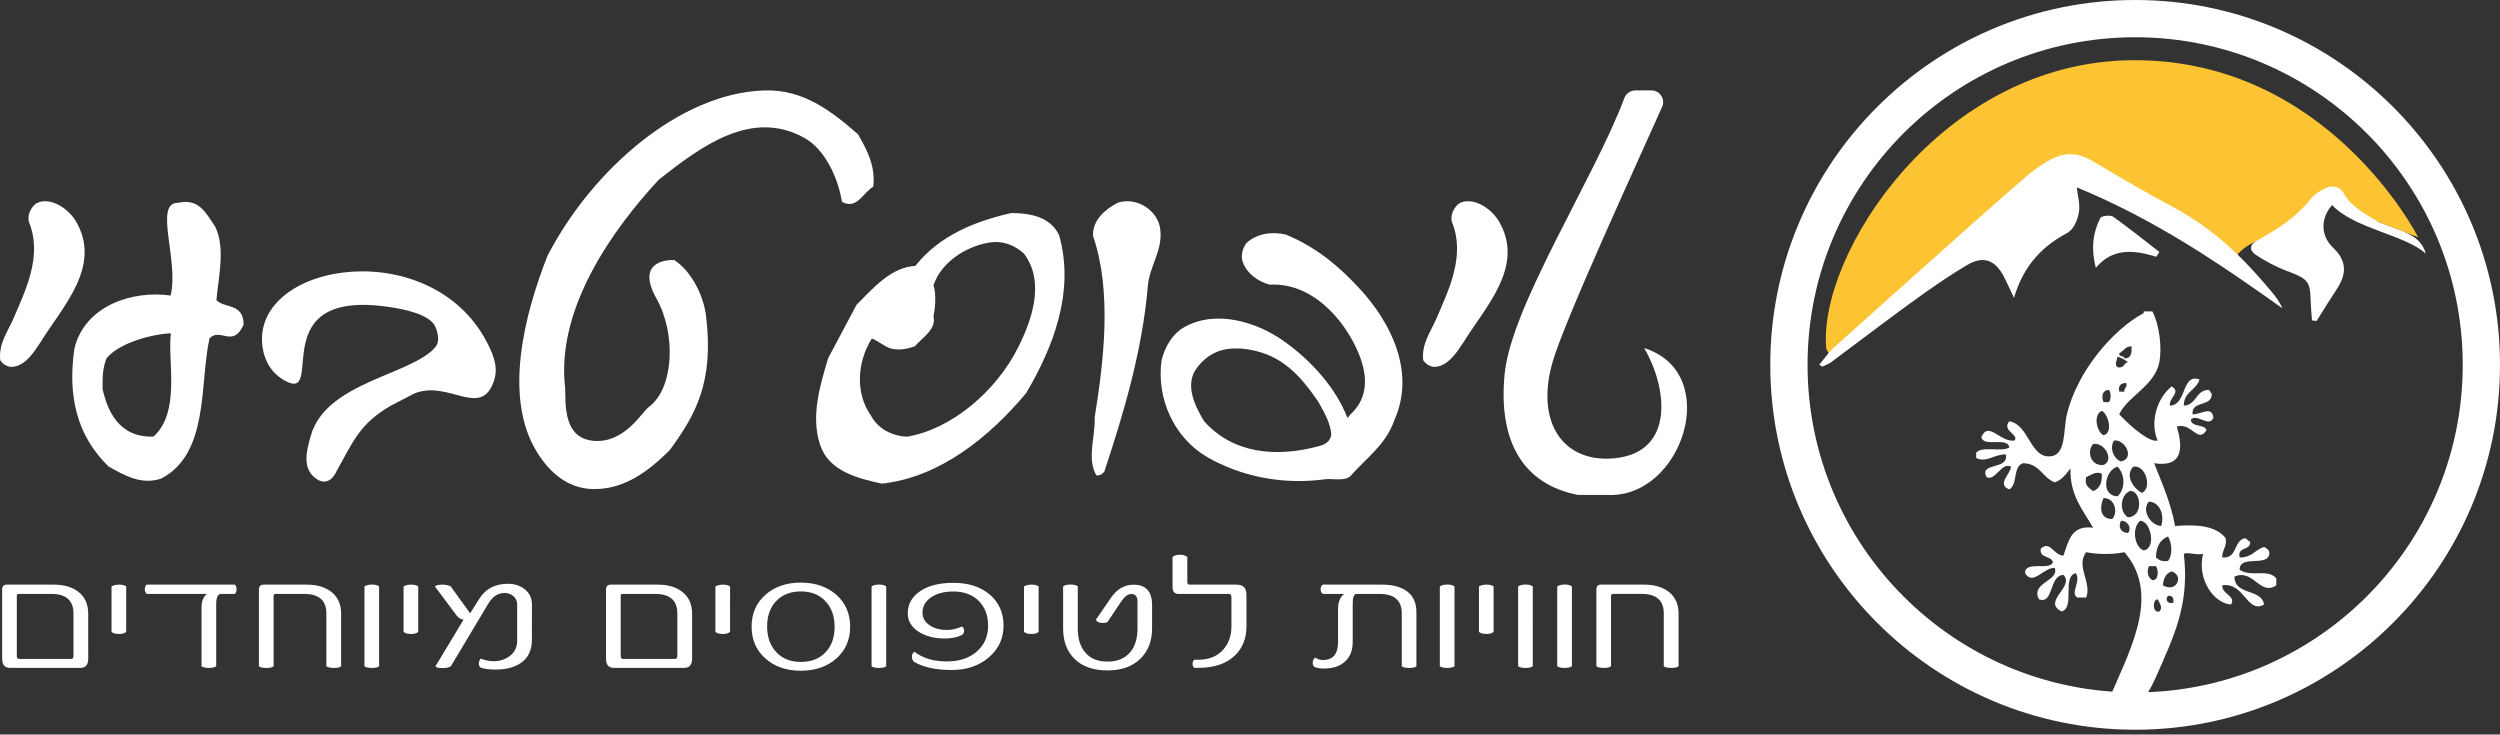 <svg fill="none" height="57" viewBox="0 0 194 57" width="194" xmlns="http://www.w3.org/2000/svg"><rect x="0" y="0" width="194" height="57" fill="#333333" stroke="none"/><g fill="#fff"><path d="m11.912 33.88c-2.719.092-3.586-2.053-3.952-3.701 0-.786-.02-1.609.318-2.395 1.011-1.196 3.522-1.851 4.979-1.926-.261 2.207.776 6.106-1.346 8.022zm4.884-10.585c.149-1.794.709-3.99-.079-5.675-.786-1.198-1.329-2.223-2.862-1.886-1.983-.065.061 4.503-.615 7.199-2.955-.413-6.633.758-7.462 4.098-.525 3.555.107 6.703 2.65 9.173 1.197.672 2.545 1.458 4.08.934 3.742-1.946 2.966-7.331 3.75-10.885.862-.862 1.786.779 2.646-1.039 0-1.722-1.435-1.243-2.108-1.919z"/><path d="m30.372 31.456c-2.485 1.421-2.97 2.817-4.34 5.269-.282.546-.793.849-1.389.493-1.276-.776-.844-2.284-.52-3.425 1.189-4.155 7.82-4.691 9.659-6.852.34-.397.222-1.01.042-1.496-.378-1.089-2.65-1.471-3.481-1.6-10.034-1.573-5.025 7.361-8.178 5.73-1.054-.57-1.647-1.513-1.802-2.711-.82-6.641 13.533-8.835 17.66.175.378.825.605 1.648.319 2.47-.977 3.068-3.556-.083-6.201 1.032"/><path d="m65.336 15.665c-.314-1.945-1.355-4.098-2.917-4.965-4.061-2.257-7.948.589-11.316 3.263-3.505 3.784-7.834 9.807-7.279 15.847.173.833-.437 4.209 2.286 4.402 2.372.169 3.696-2.227 4.234-2.625 1.946-1.439 2.15-5.658.591-8.435-1.776-3.164 1.383-2.976 1.383-2.976 1.284.833 2.26 2.667 2.465 4.304.64 5.159-.797 7.706-2.812 10.449-1.839 1.839-3.714 3.09-6.04 3.021-1.804-.07-3.229-1.181-4.271-2.882-2.637-4.269-.936-10.76.835-15.239 3.436-6.63 10.24-12.603 16.801-12.81 3.02-.103 5.172 1.562 7.29 3.401.729 1.285 1.354 2.466 1.18 4.062-.833.52-1.284 1.804-2.429 1.181z"/><path d="m78.969 27.032c-1.64 3.248-5.052 6.266-8.596 6.857-1.148-.066-2.232-.591-2.788-1.641-1.249-1.771-1.051-4.2.065-5.972.492.164.853.525 1.345.722.624.23 1.411.099 2.002-.132.592-.689 1.673-1.311 1.443-2.295.132-.688.23-1.705 0-2.428.59-1.805 2.526-3.019 4.299-3.314 1.115-.197 2.032.23 2.724.853 1.671 2.23.59 5.216-.493 7.35zm3.215-8.794c-.688-1.412-2.231-1.706-3.709-1.706-2.755.625-5.543 1.706-7.445 4.102-1.904.097-3.314 1.771-4.562 3.017l-2.197 4.134c-.624 2.067-1.379 4.527-.624 6.759.687 2.034 2.951 2.591 4.79 2.986 4.495-.492 8.333-3.61 11.189-7.021 2.099-3.543 3.805-7.906 2.558-12.271z"/><path d="m89.074 22.193c-.439 5.062-1.844 9.752-3.377 14.407-.155.186-.373.344-.625.28-.75-1.312-.063-2.969-.125-4.5.719-4.406 1.344-9.813-.126-14.063-.063-1.25.97-2.095 1.938-2.594 1.468-.468 3.126.625 3.281 2.094.187 1.656-.843 2.845-.968 4.376z"/><path d="m102.379 34.612c-3.391.928-6.731.568-8.944-1.933-.713-1.177-1.556-2.861-.522-4.18 1.035-1.321 2.336-1.652 4.048-1.367 2.533.429 3.955 2.022 5.347 4.055.428.785.926 1.606.999 2.498-.036.534-.464.82-.928.926zm3.103-12.238c-1.712-1.857-3.461-3.245-5.707-4.174-1.105-.251-2.284-.073-3.068.679-.249.356-.393.782-.32 1.284.248.963 1.176 1.676 2.139 1.927 3.213-.18 5.709 2.568 6.852 5.208.749 1.748.88 3.536-.618 4.893l-.192.255c-.894-2.356-2.867-4.506-4.936-5.97-2.104-1.497-5.245-2.461-7.707-1.104-.962.535-1.534 1.569-1.784 2.568-.427 2.962.964 6.031 3.533 7.528 2.604 1.499 5.781 2.142 8.956 1.748.678-.144 1.568.178 2.14-.249 1.248-1.428 2.783-2.462 3.425-4.353 1.677-3.711-.249-7.599-2.712-10.24z"/><path d="m113.574 26.546c-.504.77-1.214 1.894-2.251 1.923-.352 0-.709-.236-.886-.53-.118-1.274.561-2.161 1.006-3.167.977-2.279 2.309-4.941 1.214-7.575-.091-.503.087-.918.413-1.272.355-.384 1.036-.355 1.48-.206.71.235 1.361.797 1.746 1.419 2.071 3.491-.977 6.599-2.722 9.409z"/><path clip-rule="evenodd" d="m128.151 7.015c.302 0 .584.15.753.401.169.25.202.568.089.848-1.881 4.236-7.611 16.64-8.529 19.886-1.324 4.694.885 7.806 4.845 7.409 4.71-.473 4.061-5.538 2.277-8.549 6.139 1.921 2.963 11.68-2.849 11.397h-2.278c-4.234-.82-6.217-4.102-5.698-9.402.513-5.25 6.951-15.172 9.287-21.387.13-.361.472-.602.855-.602.356-.001.815-.001 1.248-.001z" fill-rule="evenodd"/><path d="m6.845 47.616c0-.716-.246-1.275-.74-1.672-.477-.386-1.127-.577-1.948-.577h-3.62c-.246 0-.37.131-.37.394v5.349c0 .478.202.716.605.716h5.469c.403 0 .605-.238.605-.716zm-1.316 3.515h-4.047c-.119 0-.178-.08-.178-.237v-4.667c0-.092.047-.139.14-.139h2.535c1.148 0 1.722.505 1.722 1.517v3.289c0 .157-.056.237-.172.237zm4.264-5.623c-.122-.094-.303-.141-.538-.141-.246 0-.446.046-.6.141v3.526c.119.107.314.163.582.163.252 0 .439-.056.555-.163zm8.564.217c0-.154-.041-.272-.133-.358h-6.841c-.099.094-.148.209-.148.351 0 .149.049.271.148.369h4.671c-.276.244-.414.577-.414 1.001v4.616c.122.084.312.127.574.127.246 0 .434-.043.563-.127v-4.811c0-.539.128-.806.384-.806h1.062c.092-.088.133-.21.133-.363zm8.114 1.891c0-.716-.247-1.275-.74-1.672-.478-.386-1.126-.577-1.949-.577h-3.318c-.246 0-.371.127-.371.383v5.955c.109.084.301.127.576.127.273 0 .459-.043.563-.127v-5.464c0-.102.052-.154.156-.154h2.217c1.146 0 1.722.505 1.722 1.517v4.1c.118.084.315.127.597.127.266 0 .449-.043.547-.127zm2.946-2.108c-.121-.098-.303-.146-.544-.146-.258 0-.456.048-.592.146v6.197c.118.084.311.127.578.127.264 0 .452-.043.558-.127zm3.037 0c-.121-.094-.3-.141-.537-.141-.245 0-.447.046-.6.141v3.526c.118.107.314.163.583.163.254 0 .439-.056.554-.163zm8.824 1.392c0-.497-.194-.894-.583-1.193-.357-.273-.78-.406-1.272-.406-1.005 0-1.751.392-2.238 1.175l-.702 1.116-1.507-2.084c-.174-.094-.388-.141-.644-.141-.307 0-.5.046-.584.141l1.685 2.253c.142.188.323.297.54.32l-2.181 3.624c.059.092.236.139.533.139.296 0 .514-.046.659-.139l2.908-4.861c.331-.554.752-.83 1.265-.83.263 0 .485.079.672.237.202.173.303.393.303.66v2.812c0 .525-.213.937-.635 1.229-.345.239-.743.358-1.19.358-.321 0-.652-.068-.999-.202-.097.103-.148.23-.148.383 0 .131.039.232.121.308.274.106.672.158 1.195.158.798 0 1.443-.169 1.937-.508.577-.4.863-.995.863-1.787zm12.428.716c0-.716-.247-1.275-.74-1.672-.479-.386-1.127-.577-1.951-.577h-3.619c-.246 0-.37.131-.37.394v5.349c0 .478.203.716.605.716h5.468c.405 0 .607-.238.607-.716zm-1.314 3.515h-4.05c-.118 0-.176-.08-.176-.237v-4.667c0-.092.045-.139.139-.139h2.533c1.149 0 1.723.505 1.723 1.517v3.289c0 .157-.057.237-.169.237zm4.261-5.623c-.124-.094-.303-.141-.538-.141-.246 0-.448.046-.6.141v3.526c.12.107.313.163.583.163.251 0 .438-.056.554-.163zm8.249.649c-.717-.63-1.636-.947-2.757-.947-1.12 0-2.036.316-2.749.947-.715.632-1.072 1.457-1.072 2.47 0 1.015.358 1.837 1.072 2.472.713.634 1.629.95 2.749.95 1.121 0 2.04-.316 2.757-.95.712-.634 1.07-1.457 1.07-2.472 0-1.012-.358-1.837-1.07-2.47zm-.823 4.445c-.477.508-1.122.764-1.934.764-.809 0-1.451-.262-1.929-.782-.458-.504-.687-1.163-.687-1.974 0-.81.229-1.459.687-1.952.478-.509 1.12-.763 1.929-.763.812 0 1.457.261 1.934.781.458.505.687 1.163.687 1.976 0 .806-.23 1.457-.687 1.95zm4.691-5.094c-.123-.098-.305-.146-.545-.146-.257 0-.454.048-.591.146v6.197c.118.084.31.127.576.127.268 0 .451-.043.56-.127zm8.041.635c-.711-.61-1.652-.915-2.83-.915-1.143 0-2.037.239-2.675.716-.578.432-.864.981-.864 1.647 0 .61.295 1.095.886 1.459.541.331 1.204.498 1.98.498.546 0 .999-.096 1.361-.285.098-.089.147-.195.147-.318 0-.136-.053-.245-.16-.331-.4.181-.791.272-1.177.272-.498 0-.925-.108-1.279-.326-.409-.251-.614-.592-.614-1.025 0-.469.21-.853.629-1.155.445-.32 1.031-.481 1.767-.481.836 0 1.501.253 1.994.758.468.484.701 1.117.701 1.897 0 .816-.283 1.479-.857 1.988-.587.525-1.375.787-2.364.787-1.004 0-1.841-.253-2.505-.756-.122.088-.186.218-.186.386 0 .158.053.29.158.393.709.425 1.683.639 2.927.639 1.165 0 2.127-.328 2.887-.979.76-.653 1.138-1.472 1.138-2.457 0-.997-.354-1.801-1.063-2.412zm3.788-.635c-.121-.094-.301-.141-.538-.141-.246 0-.446.046-.599.141v3.526c.119.107.314.163.584.163.252 0 .435-.056.553-.163zm8.803 1.452c0-1.058-.479-1.588-1.433-1.588-.706 0-1.29.337-1.755 1.012l-1.171 1.703c.069.169.25.257.553.257.127 0 .24-.025.34-.069l1.049-1.571c.272-.408.54-.611.806-.611.32 0 .478.197.478.594v2.079c0 .782-.188 1.398-.568 1.848-.403.483-.99.726-1.757.726-.76 0-1.339-.238-1.735-.715-.381-.448-.573-1.063-.573-1.842v-3.277c-.111-.098-.3-.146-.562-.146-.264 0-.456.048-.576.146v3.259c0 1.001.297 1.79.889 2.369.606.593 1.456.891 2.556.891 1.074 0 1.918-.297 2.533-.891.616-.593.925-1.386.925-2.369zm7.321-.805c0-.525-.254-.788-.761-.788h-3.643c-.122 0-.184-.065-.184-.195v-1.956c-.153-.113-.344-.169-.576-.169-.235 0-.427.056-.568.169v2.357c0 .341.153.514.464.514h3.918c.121 0 .186.098.186.287v2.241c0 .695-.198 1.276-.587 1.738-.462.562-1.134.844-2.015.844h-.267c-.098.059-.148.164-.148.315 0 .149.05.253.148.314h.287c1.263 0 2.226-.333 2.891-.998.571-.576.857-1.313.857-2.213zm13.19 1.332c0-.703-.243-1.237-.732-1.605-.468-.342-1.116-.515-1.948-.515h-4.583c-.116.081-.169.198-.169.345 0 .169.053.296.169.375h1.655c-.315.247-.472.634-.472 1.166v2.567c0 .933-.392 1.399-1.175 1.399-.198 0-.397-.061-.602-.188-.127.099-.189.237-.189.419 0 .109.032.202.096.279.183.102.441.15.776.15.68 0 1.214-.171 1.601-.513.421-.363.63-.882.63-1.552v-2.981c0-.496.101-.745.304-.745h1.773c1.153 0 1.731.505 1.731 1.517v4.1c.1.084.295.127.582.127.281 0 .466-.043.553-.127zm2.955-1.98c-.121-.098-.305-.146-.547-.146-.256 0-.452.048-.591.146v6.197c.119.084.31.127.576.127.267 0 .455-.043.562-.127zm3.037 0c-.122-.094-.301-.141-.54-.141-.246 0-.445.046-.597.141v3.526c.117.107.314.163.582.163.254 0 .435-.056.555-.163zm3.039 0c-.124-.098-.305-.146-.549-.146-.255 0-.453.048-.589.146v6.197c.116.084.31.127.574.127.266 0 .454-.043.564-.127zm3.036 0c-.122-.098-.306-.146-.548-.146-.256 0-.453.048-.59.146v6.197c.117.084.31.127.576.127s.453-.043.562-.127zm8.277 2.108c0-.716-.247-1.275-.74-1.672-.479-.386-1.129-.577-1.952-.577h-3.318c-.246 0-.368.127-.368.383v5.955c.109.084.3.127.576.127.27 0 .457-.043.561-.127v-5.464c0-.102.053-.154.157-.154h2.216c1.146 0 1.72.505 1.72 1.517v4.1c.119.084.319.127.599.127.266 0 .448-.043.549-.127z"/><path d="m3.148 26.546c-.501.77-1.212 1.894-2.247 1.923-.355 0-.711-.236-.887-.53-.119-1.274.561-2.161 1.006-3.167.977-2.279 2.308-4.941 1.213-7.575-.09-.503.088-.918.414-1.272.354-.384 1.035-.355 1.478-.206.711.235 1.362.797 1.747 1.419 2.07 3.491-.977 6.599-2.724 9.409z"/><path clip-rule="evenodd" d="m165.687 0c15.627 0 28.313 12.686 28.313 28.313 0 15.626-12.686 28.313-28.313 28.313-15.626 0-28.313-12.686-28.313-28.313 0-15.626 12.687-28.313 28.313-28.313zm0 2.891c-14.03 0-25.421 11.391-25.421 25.421 0 14.03 11.391 25.421 25.421 25.421 14.031 0 25.421-11.391 25.421-25.421 0-14.03-11.39-25.421-25.421-25.421z" fill-rule="evenodd"/><path clip-rule="evenodd" d="m163.473 54.707c1.652-4.015 4.323-8.431 1.387-11.858-.897.185-2.082.185-2.977 0-.825 1.113.476 2.364 0 3.521h-.678c-.607-.319.341-1.321-.136-1.896-1.067.287-.034 2.673-1.083 2.978-1.564-.772 1.051-1.936.135-2.842-1.136.054-.734 2.31-1.895 1.896-.689-1.295 1.62-1.425 1.218-2.438-.881-.031-1.69 1.425-2.301.406.01-.983 1.8-.185 2.167-.814-.097-.58-1.062-.292-.949-1.082.723-.671.973.492 1.76.542.398-1.092.579-2.4 2.303-2.167-.761-1.36-1.798-2.447-1.761-4.604-.335.433-.644.891-1.219 1.083-.943-.366-1.161-1.456-2.437-1.489-.828.209-.408 1.667-1.084 2.031-1.008-.386.093-1.184.136-1.76-.73-.396-1.22 1.154-1.896.812-.634-1.178 1.74-.516 1.49-1.759-.855-.053-1.524.684-2.302.27v-.406c.444-.549 1.958-.029 2.572-.406-.12-.873-2.014.029-2.166-.812.565-1.287 1.47.448 2.573.27.369-.476-1.027-.76-.407-1.489 1.558.252 1.601 2.922 3.25 2.708 1.168-.152.93-2.038 1.219-3.25.804-3.377 3.629-6.622 5.957-7.854v-.135h.678c.572 1.12.742 2.868.541 3.927-.352 1.864-2.5 2.671-3.113 4.062 1.079 1.143 2.413 2.202 2.978 2.031-.594-1.348-.107-3.234 1.083-4.198.784.443-.236.889-.136 1.491 1.339-.03.886-2.528 2.303-2.032-.239.844-1.221.946-1.219 2.032.995-.045.901-1.176 1.895-1.22.18.002.125.237.272.271.064 1.102-1.582.494-1.49 1.625.67.014 1.492-.704 1.624.27-.371.795-1.249-.376-1.76.136.057.623 1.035.32 1.22.813-.659 1.089-1.143-.61-2.303-.272.353 1.227.742 3.234-1.76 2.845.605 1.562 1.293 3.039 1.625 4.874 1.562-.136 3.168-.055 3.926.947.109.695-.284.889-.27 1.491 1.204.12.861-1.307 1.761-1.491.194.033.227.224.405.271.057.735-1.018.337-.811 1.22.928.026 1.202-.604 1.894-.814.2.118.431.203.407.542-.14 1.034-2.313.034-2.301 1.219.834.626 2.19-.108 2.844.677v.541c-1.273.86-1.781-1.322-3.25-.677.008 1.481 2.085.894 2.3 2.167-1.322.752-1.523-1.762-3.249-1.491-.034.712 1.108.817.677 1.491-1.355-.109-2.637-1.974-2.166-3.928-.591.104-1.254-.166-1.49 0 .459 3.913-.752 6.353-2.166 9.56-.423.96-.92 1.727-1.397 2.412zm1.794-16.597c-.743.313-.831 1.627-.135 2.032 1.288-.067.973-2.181.135-2.032zm-1.219-3.926c-.4.643.032 1.459.542 1.625 1.102-.225.319-1.739-.542-1.625zm4.604 12.593c.038-.354-.05-.583-.407-.54-.265.252-.078.651.407.54zm-1.895-7.854c-.604.663.103 1.835.947 1.896.273-.781-.06-1.852-.947-1.896zm-3.656-2.166c-.439-.211-.809.09-1.218.27-.147.687.249.834.541 1.083.494-.182.719-.634.677-1.353zm1.489 3.655c-.243.469-.026.925.542.948.321-.39-.027-.978-.542-.948zm1.489 0c-.665.518-.467 2.039.27 2.302 1.014-.174.546-2.298-.27-2.302zm-3.655-5.958c-.521.593-.174 1.745.813 1.625.848-.338.101-1.789-.813-1.625zm5.821 7.176c-.623.236-.918.796-.947 1.626.227.179.454.358.947.27.376-.514.296-1.367 0-1.896zm-2.707-5.415c-.697.725.091 1.747.676 2.031.8-.341.32-2.212-.676-2.031zm-.678-8.396c.493-.003.596-.397.542-.948-.494.002-.607.386-.947.542-.042.313.39.15.405.406zm-.541 8.396c-.973.257-1.361 2.231 0 2.301.625-.58.603-1.693 0-2.301zm3.114 10.29c-.407.007-.419 1.106.135.946.306-.302-.008-.677-.135-.946zm-.135-2.573h-.541c-.168.383-.111.895.27 1.083.5.046.492-.821.271-1.083zm-2.979-16.248c-.042.317-.265.559 0 .813.524.117.481-.331.813-.406-.257-.15-.475-.337-.813-.406zm-1.218 4.197c-.704.312-.386 1.643.136 1.897.793-.219.327-1.7-.136-1.897zm.136 6.77c-.306.648-.324 1.623.676 1.626.476-.529.187-1.653-.676-1.626zm.406-8.394c-.537.032-.583.555-.406.948h.406c.192-.181.192-.767 0-.948zm4.873 14.082c-.432.154-.633.539-.676 1.082 1.067.631 1.67-.766.676-1.082zm-3.52-14.624c-.389.018-.643.169-.541.677h.405c-.054-.326.248-.294.136-.677z" fill-rule="evenodd"/></g><path clip-rule="evenodd" d="m187.651 18.41s-6.935-13.739-22.002-13.739c-15.068 0-24.663 15.215-23.925 22.432l.304.492 15.528-12.357 3.062-2.625 8.53 5.031 4.21 2.561s.274-.938 2.085-1.633c1.892-.726 5.57-3.825 5.57-3.825l1.476 1.64 2.416.984z" fill="#fcc333" fill-rule="evenodd"/><path clip-rule="evenodd" d="m141.171 28.308c.375-.447.687-.929 1.135-1.333 3.365-3.034 6.752-6.055 10.143-9.076 1.588-1.414 3.18-2.828 4.803-4.222.504-.433 1.074-.839 1.686-1.19 1.324-.761 2.316-.671 3.609.104 1.991 1.194 4.005 2.371 6.086 3.481 3.245 1.731 5.531 4.04 7.588 6.501.347.415.676.838.891 1.349-4.903-3.487-9.883-6.887-15.952-9.38.07.688.278 1.341.158 1.961-.109.56-.37 1.291-.923 1.587-2.346 1.254-3.485 2.946-4.113 5.029-.141-.305-.274-.613-.424-.916-.191-.385-.349-.783-.6-1.147-.653-.945-1.483-1.154-2.606-.492-1.506.887-2.906 1.876-4.283 2.872-2.122 1.536-4.182 3.118-6.279 4.674-.189.14-.452.227-.679.338-.079-.046-.16-.094-.24-.141z" fill="#fff" fill-rule="evenodd"/><path clip-rule="evenodd" d="m188.24 19.691c-1.494-1.44-5.595-1.947-7.266-3.782-.879.979-.931 2.358.058 3.294 1.125 1.067 1.058 2.092.299 3.239-.539.814-1.045 1.643-1.567 2.466-.118-.016-.235-.031-.354-.046-.033-.487-.086-.972-.098-1.459-.043-1.604-.211-1.761-1.861-2.379-.836-.314-1.634-.747-2.366-1.223-.537-.349-.576-.799.112-1.169 1.613-.864 3.085-1.869 4.173-3.263.198-.253.515-.448.812-.625.688-.415 1.341-.381 1.732.318.559.999 1.663 1.564 2.701 2.193 1.705.7 3.224.901 3.625 2.436z" fill="#fff" fill-rule="evenodd"/><path clip-rule="evenodd" d="m167.324 19.926c-1.736-.54-3.381-.705-4.689.858-.362-1.391-.267-2.667.363-3.883.074-.143.78-.231.965-.097 1.237.879 2.411 1.827 3.605 2.752-.082.123-.163.247-.244.371z" fill="#fff" fill-rule="evenodd"/></svg>